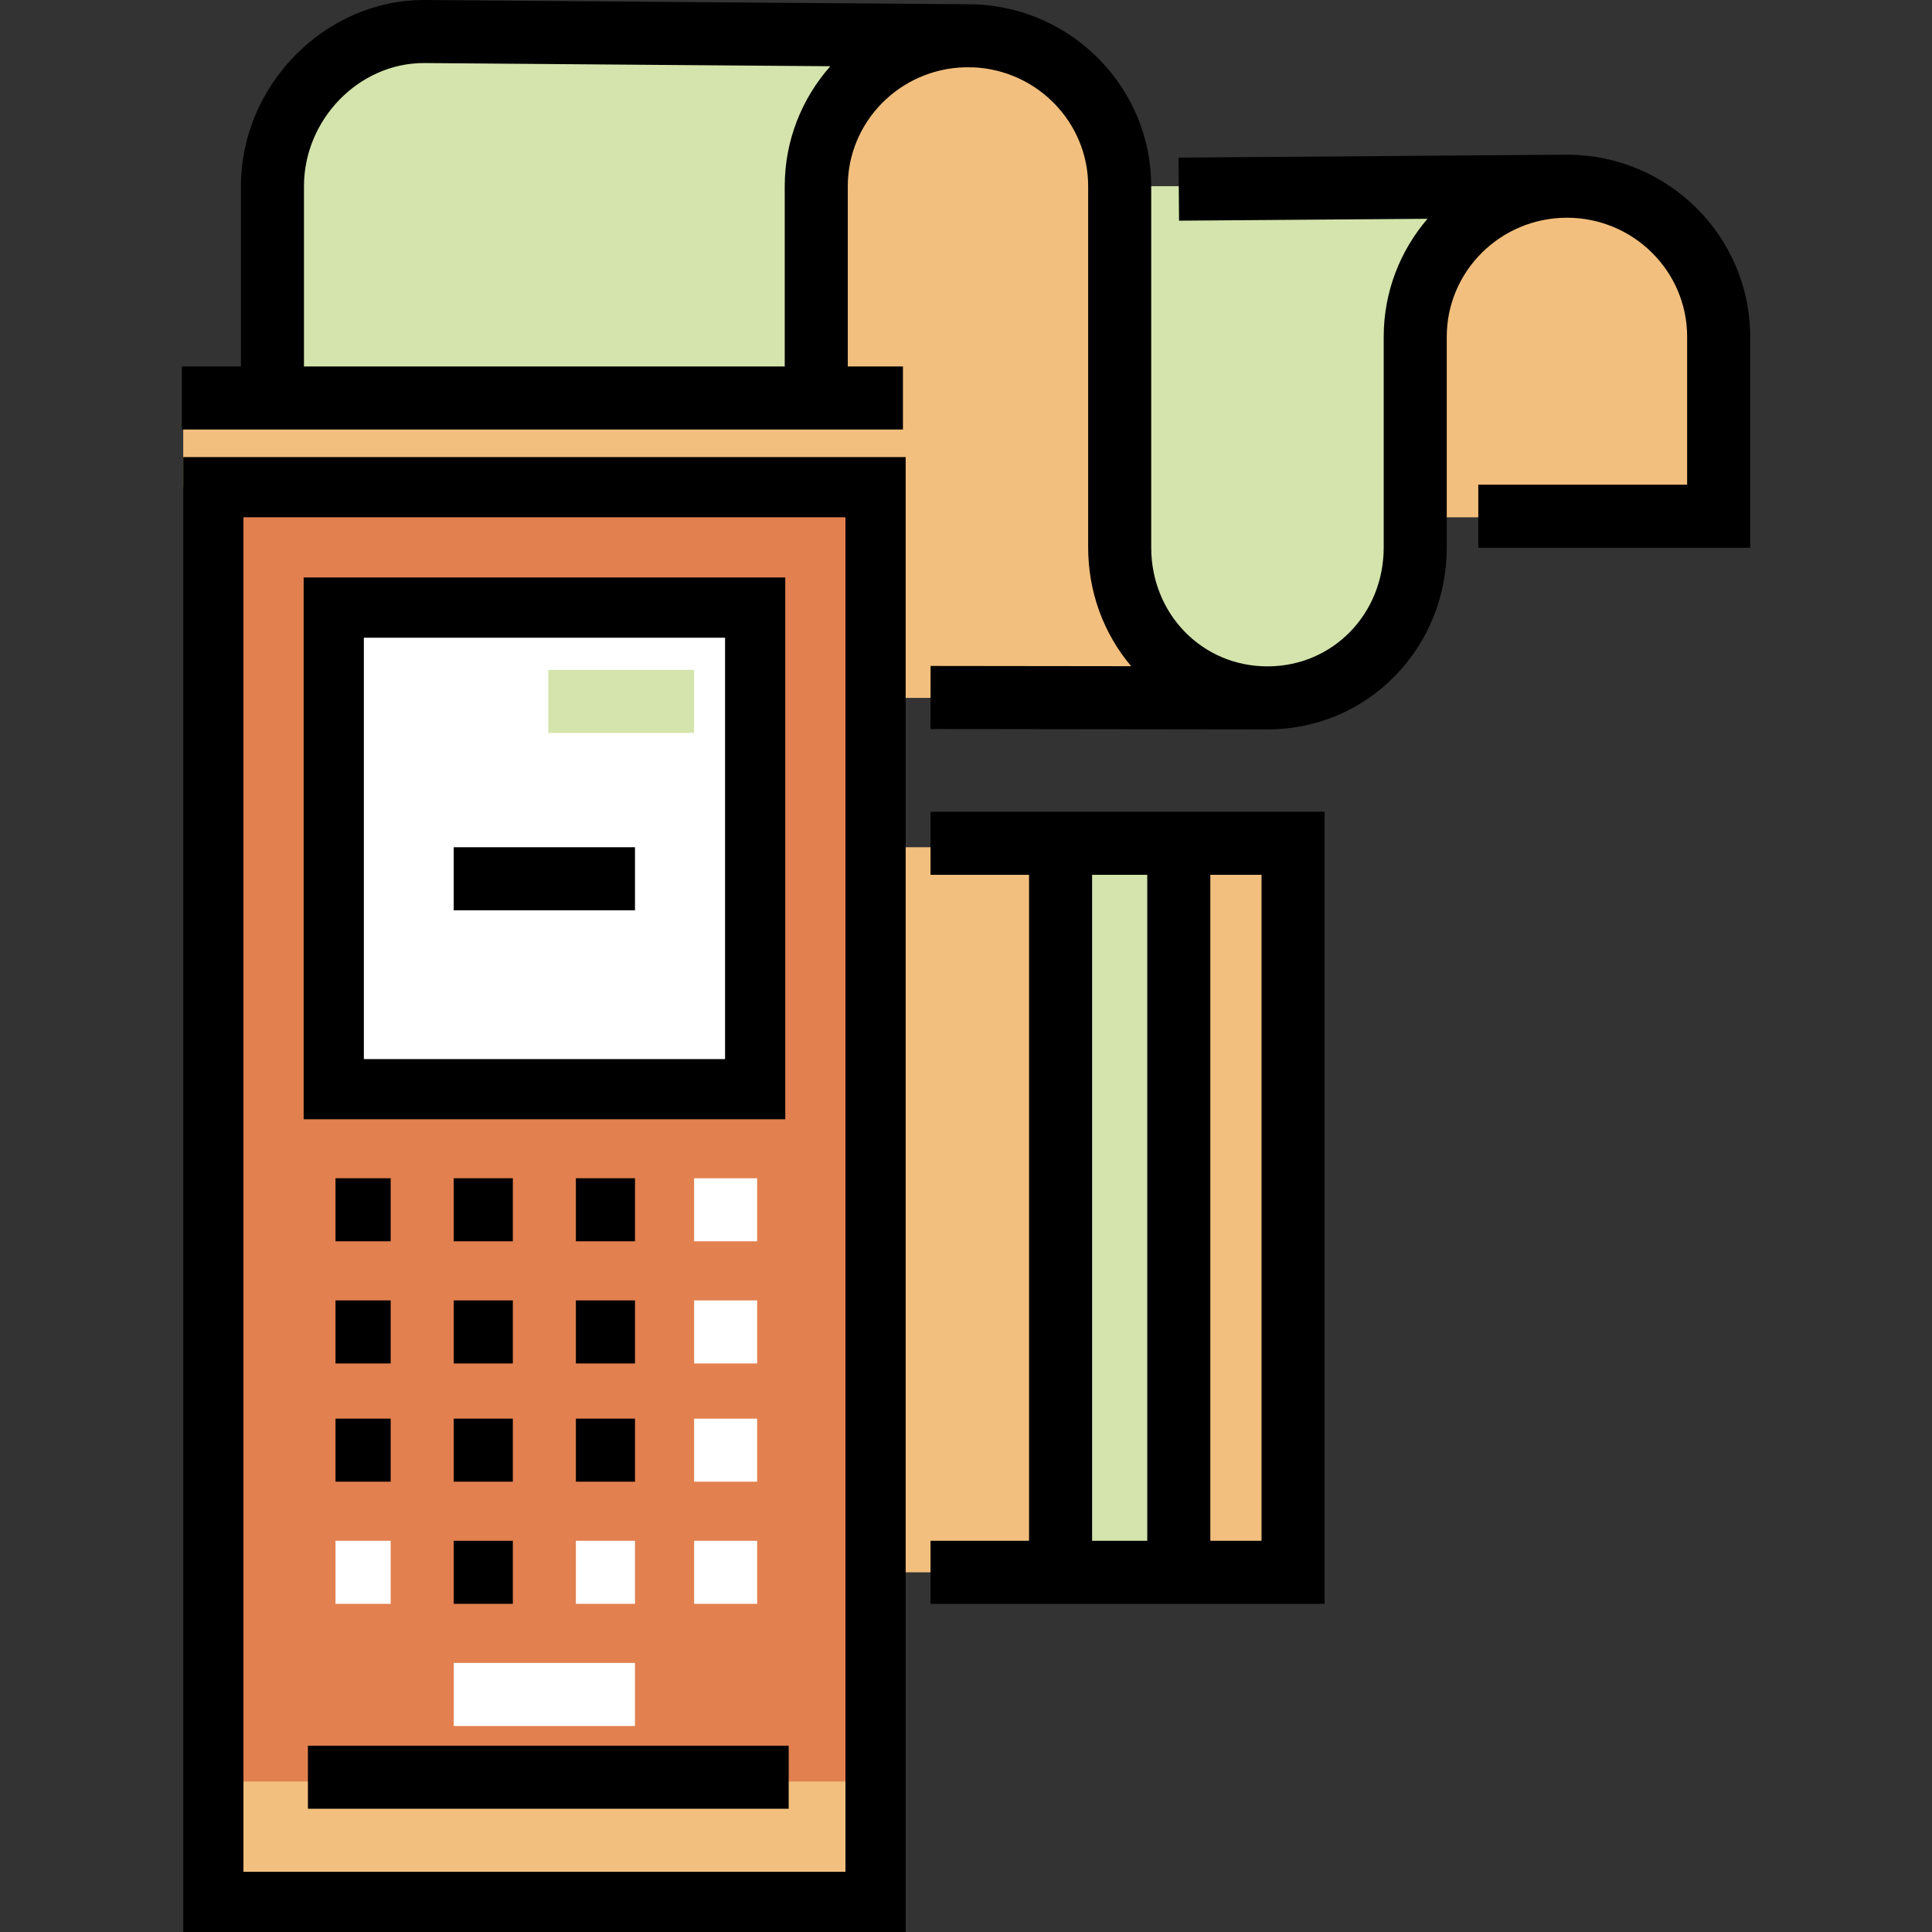 <svg xmlns="http://www.w3.org/2000/svg" xmlns:xlink="http://www.w3.org/1999/xlink" id="Layer_1" x="0px" y="0px" viewBox="0 0 512 512" style="enable-background:new 0 0 512 512;" xml:space="preserve">
<rect x="0" y="0" width="512" height="512" fill="#333333" stroke="none"/>
<polyline style="fill:#F2BF7E;" points="231.982,224.526 343.723,224.526 343.723,416.679 231.982,416.679 "></polyline>
<rect x="279.896" y="224.829" style="fill:#D4E4AC;" width="31.908" height="191.442"></rect>
<g>
	<path style="fill:#F2BF7E;" d="M455.383,137.087h-79.768V89.227c0-22.028,17.857-39.884,39.884-39.884l0,0   c22.028,0,39.884,17.857,39.884,39.884V137.087z"></path>
	<path style="fill:#F2BF7E;" d="M319.776,184.949h-103.7V49.342c0-22.028,17.857-39.884,39.884-39.884l0,0   c22.028,0,39.884,17.857,39.884,39.884v77.831C295.846,148.843,304.454,169.626,319.776,184.949L319.776,184.949z"></path>
</g>
<g>
	<path style="fill:#D4E4AC;" d="M335.73,184.949L335.73,184.949c-22.028,0-39.884-17.857-39.884-39.884V49.342h103.7l0,0   c-14.95,9.968-23.93,26.747-23.93,44.716v51.007C375.614,167.092,357.757,184.949,335.73,184.949z"></path>
	<path style="fill:#D4E4AC;" d="M255.961,6.552c-22.028,0-39.644,20.763-39.644,42.791v57.177H72.203V49.342   c0-22.028,18.147-40.988,40.175-40.988L255.961,6.552z"></path>
</g>
<rect x="48.561" y="105.183" style="fill:#F2BF7E;" width="191.442" height="23.93"></rect>
<rect x="56.539" y="129.108" style="fill:#E2804F;" width="175.485" height="374.917"></rect>
<rect x="56.539" y="472.111" style="fill:#F2BF7E;" width="175.485" height="31.908"></rect>
<rect x="88.443" y="161.022" style="fill:#FFFFFF;" width="111.678" height="127.635"></rect>
<path d="M240.007,512H48.563V121.133h191.445V512z M64.517,496.047h159.538v-358.96H64.517V496.047z"></path>
<path d="M246.602,215.127v16.709h26.108v176.488h-26.108v16.709h104.431V215.127H246.602z M289.419,231.836h14.62v176.488h-14.62  V231.836z M334.324,408.324h-13.576V231.836h13.576V408.324z"></path>
<path d="M208.1,296.625H80.47V153.041H208.1V296.625z M96.425,280.671h95.722V168.995H96.425V280.671z"></path>
<rect x="88.913" y="312.248" width="14.62" height="16.709"></rect>
<rect x="120.242" y="312.248" width="15.665" height="16.709"></rect>
<rect x="152.616" y="312.248" width="15.665" height="16.709"></rect>
<rect x="183.945" y="312.248" style="fill:#FFFFFF;" width="16.709" height="16.709"></rect>
<rect x="88.913" y="344.621" width="14.62" height="16.709"></rect>
<rect x="120.242" y="344.621" width="15.665" height="16.709"></rect>
<rect x="152.616" y="344.621" width="15.665" height="16.709"></rect>
<rect x="183.945" y="344.621" style="fill:#FFFFFF;" width="16.709" height="16.709"></rect>
<rect x="88.913" y="375.951" width="14.62" height="16.709"></rect>
<rect x="120.242" y="375.951" width="15.665" height="16.709"></rect>
<rect x="152.616" y="375.951" width="15.665" height="16.709"></rect>
<g>
	<rect x="183.945" y="375.951" style="fill:#FFFFFF;" width="16.709" height="16.709"></rect>
	<rect x="88.913" y="408.324" style="fill:#FFFFFF;" width="14.62" height="16.709"></rect>
</g>
<rect x="120.242" y="408.324" width="15.665" height="16.709"></rect>
<g>
	<rect x="152.616" y="408.324" style="fill:#FFFFFF;" width="15.665" height="16.709"></rect>
	<rect x="183.945" y="408.324" style="fill:#FFFFFF;" width="16.709" height="16.709"></rect>
</g>
<rect x="81.603" y="462.628" width="127.406" height="16.709"></rect>
<rect x="120.242" y="440.698" style="fill:#FFFFFF;" width="48.038" height="16.709"></rect>
<rect x="145.305" y="177.532" style="fill:#D4E4AC;" width="38.639" height="16.709"></rect>
<rect x="120.242" y="224.526" width="48.038" height="16.709"></rect>
<path d="M415.435,40.992v-0.004l-0.136,0.001c-0.014,0-0.027-0.001-0.041-0.001c-0.026,0-0.051,0.002-0.076,0.002L312.33,41.772  l0.127,16.709l65.849-0.501c-7.23,8.424-11.609,19.334-11.609,31.247v55.838c0,17.68-13.532,31.53-30.807,31.53  s-30.807-13.85-30.807-31.53V49.342c0-25.974-20.775-47.208-46.685-48.191V1.145L112.377,0c-26.306,0-48.53,22.596-48.53,49.342  v47.778H48.183v16.709h191.108V97.121h-14.62V49.342c0-17.122,13.862-31.091,31.06-31.51l2.302,0.018  c16.865,0.783,30.341,14.608,30.341,31.492v95.722c0,11.72,4.032,22.769,11.4,31.487l-53.162-0.064l-0.021,16.709l89.129,0.107  v-0.004c0.057,0,0.113,0.004,0.17,0.004c12.88,0,24.892-5.045,33.823-14.205c8.831-9.056,13.693-21.144,13.693-34.035V89.227  c0-17.342,14.217-31.456,31.719-31.527l0.204-0.001c17.531,0.039,31.78,14.166,31.78,31.529v39.222H391.76v16.709h72.057V89.227  C463.818,62.687,442.13,41.088,415.435,40.992z M207.963,49.342v47.778H80.557V49.342c0-17.69,14.572-32.634,31.755-32.634  l107.732,0.844C212.533,26.048,207.963,37.172,207.963,49.342z"></path>
<g>
</g>
<g>
</g>
<g>
</g>
<g>
</g>
<g>
</g>
<g>
</g>
<g>
</g>
<g>
</g>
<g>
</g>
<g>
</g>
<g>
</g>
<g>
</g>
<g>
</g>
<g>
</g>
<g>
</g>
</svg>